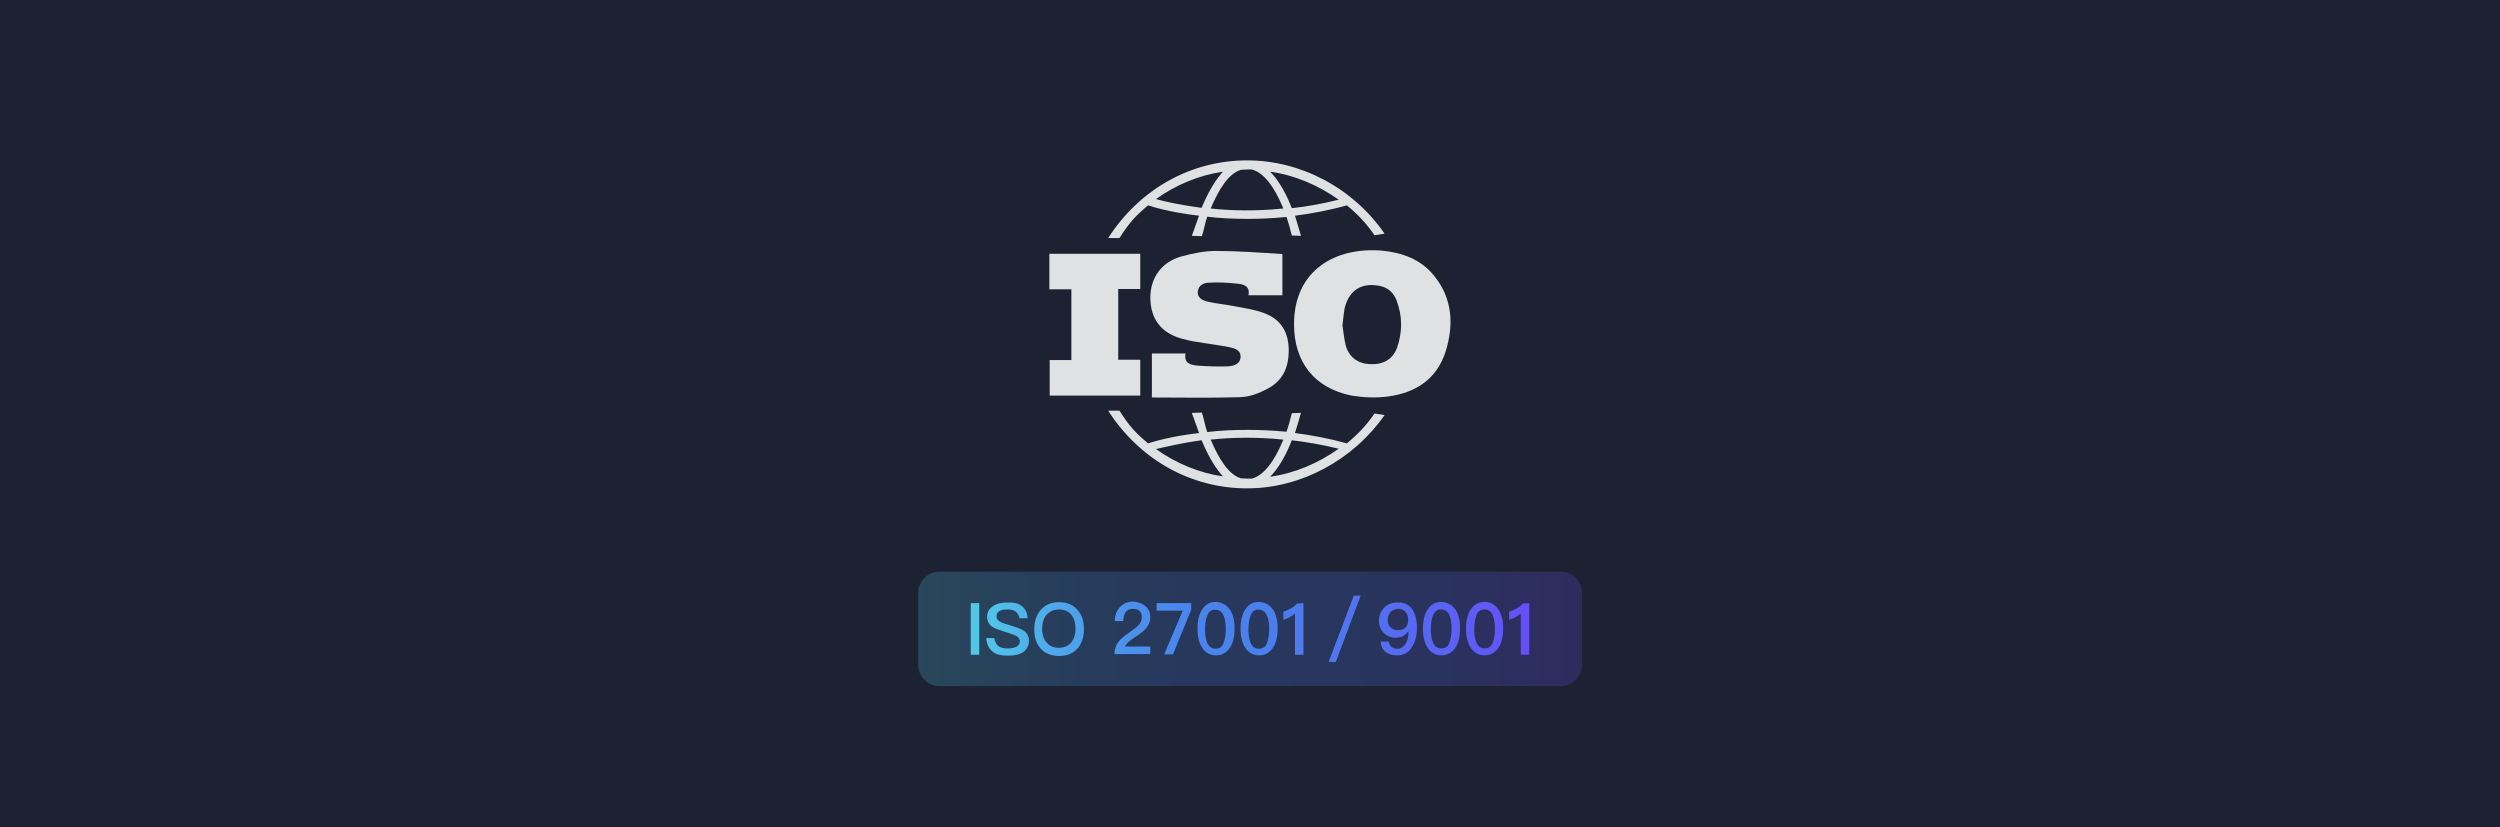 <?xml version="1.0" encoding="utf-8"?>
<!-- Generator: Adobe Illustrator 27.0.0, SVG Export Plug-In . SVG Version: 6.00 Build 0)  -->
<svg version="1.1" id="_图层_1" xmlns="http://www.w3.org/2000/svg" xmlns:xlink="http://www.w3.org/1999/xlink" x="0px" y="0px"
	 viewBox="0 0 795 263" style="enable-background:new 0 0 795 263;" xml:space="preserve">
<style type="text/css">
	.st0{fill:#1C2232;}
	.st1{opacity:0.86;}
	.st2{fill:#FFFFFF;}
	.st3{opacity:0.23;fill:url(#SVGID_1_);enable-background:new    ;}
	.st4{fill:url(#SVGID_00000078047254990800586830000009935736754251014789_);}
</style>
<rect x="-1.8" y="-5.8" class="st0" width="798.5" height="274.5"/>
<g>
	<g class="st1">
		<g>
			<g>
				<path class="st2" d="M407.8,80.8v13.1h-10.8c0.6-2.9-1.5-3.5-3.5-3.7c-3-0.3-6.1-0.5-9-0.3c-1.7,0-3.4,0.8-3.6,2.8
					s1.5,2.8,3,3.2c2.9,0.7,5.9,0.9,8.8,1.5c3,0.6,6.2,1,9.1,2.1c5.1,1.8,7.8,5.6,8,11.2c0.2,5.8-1.7,10.4-6.9,13
					c-2.6,1.4-5.5,2.5-8.5,2.6c-9.4,0.3-18.6,0.1-28.1,0.1v-14h10.7c-0.6,3.4,1.9,3.7,4.3,3.9c3,0.2,6.1,0.3,9.1,0.2
					c1.8-0.1,3.9-0.6,4.1-2.9c0.1-2.4-1.9-2.8-3.6-3.2c-3.5-0.7-7-1.1-10.4-1.7c-1.6-0.2-3.2-0.6-4.7-1c-6.7-1.9-9.9-6.3-10-13
					c0-6.3,3.5-11.3,9.7-13.1c3.6-1,7.3-1.8,11.1-1.8C393.4,79.8,400.4,80.3,407.8,80.8L407.8,80.8z"/>
				<path class="st2" d="M411.5,103.1c0-17.2,13.2-24.6,27.9-23.4c6.4,0.6,12.3,2.7,16.5,7.8c6,7.3,6.5,15.7,3.8,24.3
					c-2.8,8.8-9.6,13.2-18.5,14.3c-3.7,0.5-7.8,0.3-11.4-0.3C417.9,123.4,411.5,115.1,411.5,103.1L411.5,103.1z M426.9,103.5
					c0.3,1.8,0.5,4.1,1,6.2c1,3.8,3.8,5.9,7.7,6.1c4.3,0.2,7.3-1.5,8.7-5.3c1.7-5,1.7-10-0.2-15c-1-2.5-2.8-4.1-5.4-4.6
					c-5.8-1.1-9.7,1.4-11.1,7.1C427.3,99.5,427.2,101.2,426.9,103.5L426.9,103.5z"/>
				<path class="st2" d="M340.7,92h-7V80.7h28.9v11.2h-7v22.5h7v11.4h-28.8v-11.3h6.9V92L340.7,92z"/>
			</g>
			<path class="st2" d="M396.6,51c-18.1,0-34.3,9.3-44.2,24.7h3.6c2.9-4.6,5-7,9.1-10.4c1.7,0.6,7.6,2.3,16.2,3.3
				c-0.7,1.9-1.5,4.1-2.3,6.4l3.2,0.1c0.7-2.1,0.9-3.9,1.7-6.2c3.9,0.5,8.3,0.7,13.1,0.7c3.8,0,7.8-0.2,12.1-0.6
				c0.7,2,1.1,3.5,1.7,5.9l2.9,0.1c-0.6-2-1.2-4.3-1.9-6.4c5.3-0.7,10.8-1.7,16.5-3.3c3.5,2.9,6.1,5.6,8.8,9.5l3.2-0.5
				C430.3,59.8,413.7,51,396.6,51L396.6,51z M367.6,63.3c6.3-4.5,13.7-7.6,21.3-8.7c-2.1,2.3-4.4,5.8-6.8,11.5
				C375.5,65.2,370.3,64.1,367.6,63.3L367.6,63.3z M385,66.3c2.5-5.9,5.6-11.1,9.6-12.3c0.7,0,1.4-0.1,1.9-0.1s1,0,1.6,0
				c3.7,1,7.1,5.3,10,12.4C399.4,67.2,391.5,67,385,66.3L385,66.3z M410.8,66.2c-1.8-4.6-4.1-8.8-6.9-11.6
				c7.9,1.1,15.3,4.3,21.8,8.9C420.5,64.8,415.6,65.7,410.8,66.2L410.8,66.2z"/>
			<path class="st2" d="M396.6,155.3c-18.1,0-34.3-9.3-44.2-24.7h3.6c2.9,4.6,5,7,9.1,10.4c1.7-0.6,7.6-2.3,16.2-3.3
				c-0.7-1.9-1.5-4.1-2.3-6.4l3.2-0.1c0.7,2.1,0.9,3.9,1.7,6.2c3.9-0.5,8.3-0.7,13.1-0.7c3.8,0,7.8,0.2,12.1,0.6
				c0.7-2,1.1-3.5,1.7-5.9l2.9-0.1c-0.6,2-1.2,4.3-1.9,6.4c5.3,0.7,10.8,1.7,16.5,3.3c3.5-2.9,6.1-5.6,8.8-9.5l3.2,0.5
				C430.3,146.3,413.7,155.3,396.6,155.3L396.6,155.3z M367.6,142.8c6.3,4.5,13.7,7.6,21.3,8.7c-2.1-2.3-4.4-5.8-6.8-11.5
				C375.5,140.9,370.3,142.2,367.6,142.8L367.6,142.8z M385,139.8c2.5,5.9,5.6,11.1,9.6,12.3c0.7,0,1.4,0.1,1.9,0.1s1,0,1.6,0
				c3.7-1,7.1-5.3,10-12.4C399.4,138.9,391.5,139.1,385,139.8L385,139.8z M410.8,140c-1.8,4.6-4.1,8.8-6.9,11.6
				c7.9-1.1,15.3-4.3,21.8-8.9C420.5,141.4,415.6,140.6,410.8,140L410.8,140z"/>
		</g>
	</g>
	<g>
		
			<linearGradient id="SVGID_1_" gradientUnits="userSpaceOnUse" x1="659.634" y1="1016.067" x2="888.153" y2="1016.067" gradientTransform="matrix(0.92 0 0 1 -317.36 -816.13)">
			<stop  offset="2.000000e-02" style="stop-color:#51C6E8"/>
			<stop  offset="0.15" style="stop-color:#4EA8EA"/>
			<stop  offset="0.27" style="stop-color:#4B92EB"/>
			<stop  offset="0.4" style="stop-color:#4A84EC"/>
			<stop  offset="0.51" style="stop-color:#4A80ED"/>
			<stop  offset="0.64" style="stop-color:#4E78EE"/>
			<stop  offset="0.84" style="stop-color:#5964F3"/>
			<stop  offset="1" style="stop-color:#654FF9"/>
		</linearGradient>
		<path class="st3" d="M298.8,181.8h197.5c3.7,0,6.8,3,6.8,6.8v22.8c0,3.7-3,6.8-6.8,6.8H298.8c-3.7,0-6.8-3-6.8-6.8v-22.8
			C292,184.8,295,181.8,298.8,181.8z"/>
		
			<linearGradient id="SVGID_00000179637713614980199760000014005873927260586636_" gradientUnits="userSpaceOnUse" x1="308.7" y1="1015.994" x2="486.3" y2="1015.994" gradientTransform="matrix(1 0 0 1 0 -816)">
			<stop  offset="2.000000e-02" style="stop-color:#51C6E8"/>
			<stop  offset="0.15" style="stop-color:#4EA8EA"/>
			<stop  offset="0.27" style="stop-color:#4B92EB"/>
			<stop  offset="0.4" style="stop-color:#4A84EC"/>
			<stop  offset="0.51" style="stop-color:#4A80ED"/>
			<stop  offset="0.64" style="stop-color:#4E78EE"/>
			<stop  offset="0.84" style="stop-color:#5964F3"/>
			<stop  offset="1" style="stop-color:#654FF9"/>
		</linearGradient>
		<path style="fill:url(#SVGID_00000179637713614980199760000014005873927260586636_);" d="M311.4,191.8v16.4h-2.7v-16.4H311.4z
			 M324.9,192.7c1.1,0.8,1.8,2.1,1.9,3.9h-2.6c-0.2-1-0.7-1.7-1.2-2.1c-0.6-0.5-1.5-0.7-2.7-0.7c-1,0-1.8,0.1-2.4,0.5
			c-0.7,0.3-1,0.9-1,1.7c0,0.7,0.3,1.2,1.1,1.7c0.3,0.2,1.2,0.6,2.8,1c2.3,0.7,3.6,1.2,4.3,1.6c1.5,0.8,2.1,2,2.1,3.5
			c0,1.5-0.6,2.6-1.7,3.5c-1.1,0.8-2.8,1.2-4.9,1.2s-3.6-0.3-4.7-1.1c-1.4-1-2.1-2.5-2.3-4.5h2.6c0.2,1.2,0.6,2.1,1.4,2.6
			c0.7,0.5,1.6,0.7,2.9,0.7c1.2,0,2.1-0.2,2.8-0.6c0.7-0.5,1-0.9,1-1.6c0-0.9-0.6-1.6-1.6-2c-0.3-0.1-1.4-0.6-3.2-1.1
			c-2-0.7-3.3-1.1-3.7-1.4c-1.2-0.8-1.9-1.8-1.9-3.3s0.6-2.6,1.8-3.4c1.1-0.8,2.6-1.2,4.4-1.2C322.4,191.5,323.8,191.8,324.9,192.7
			L324.9,192.7z M342.7,194c1.4,1.6,2,3.6,2,6.1c0,2.5-0.7,4.5-2,6.1c-1.5,1.6-3.4,2.4-5.9,2.4s-4.5-0.8-5.9-2.4
			c-1.4-1.6-2-3.6-2-6.1c0-2.5,0.7-4.5,2-6.1c1.5-1.7,3.4-2.5,5.9-2.5S341.3,192.3,342.7,194L342.7,194z M332.8,195.5
			c-0.9,1.1-1.4,2.6-1.4,4.4c0,1.9,0.5,3.3,1.4,4.4c0.9,1.1,2.3,1.7,3.9,1.7s3-0.6,3.9-1.6c0.9-1.1,1.4-2.6,1.4-4.5
			c0-1.9-0.5-3.4-1.4-4.5c-0.9-1.1-2.3-1.6-3.9-1.6S333.9,194.4,332.8,195.5z M364.3,192.8c1,0.9,1.5,2,1.5,3.5
			c0,1.5-0.6,2.7-1.6,3.8c-0.7,0.7-1.8,1.6-3.4,2.6c-1.7,1.1-2.7,2-3,2.9h8v2.4h-11.4c0-1.7,0.6-3.2,1.6-4.3c0.6-0.7,1.8-1.7,3.7-3
			c1-0.7,1.8-1.4,2.3-1.8c0.7-0.8,1.1-1.7,1.1-2.6c0-0.9-0.2-1.6-0.7-2c-0.5-0.5-1.2-0.7-2.1-0.7c-1,0-1.8,0.3-2.3,1
			s-0.8,1.6-0.8,2.9h-2.7c0-1.8,0.6-3.3,1.6-4.4c1.1-1.2,2.5-1.8,4.3-1.8C362.1,191.5,363.3,191.9,364.3,192.8L364.3,192.8z
			 M378.8,191.8v2.1l-5.8,14.2h-2.8l5.9-13.9h-8.3v-2.4L378.8,191.8L378.8,191.8z M391.1,193.8c1,1.5,1.5,3.5,1.5,6.1
			c0,2.6-0.5,4.6-1.5,6.1c-1.1,1.6-2.6,2.4-4.4,2.4s-3.4-0.8-4.4-2.4c-1-1.5-1.5-3.5-1.5-6.1c0-2.6,0.5-4.6,1.5-6.1
			c1-1.6,2.5-2.4,4.4-2.4C388.5,191.5,389.9,192.3,391.1,193.8z M383.8,196c-0.3,1-0.6,2.4-0.6,4.1c0,1.7,0.2,3,0.6,4.1
			c0.6,1.5,1.5,2.1,2.7,2.1c1.4,0,2.3-0.7,2.7-2.1c0.3-1,0.6-2.4,0.6-4.1c0-1.7-0.2-3-0.6-4.1c-0.6-1.5-1.5-2.1-2.7-2.1
			C385.3,193.8,384.4,194.4,383.8,196z M404.8,193.8c1,1.5,1.5,3.5,1.5,6.1c0,2.6-0.5,4.6-1.5,6.1c-1.1,1.6-2.6,2.4-4.4,2.4
			c-1.8,0-3.4-0.8-4.4-2.4c-1-1.5-1.5-3.5-1.5-6.1c0-2.6,0.5-4.6,1.5-6.1c1-1.6,2.5-2.4,4.4-2.4
			C402.2,191.5,403.7,192.3,404.8,193.8z M397.6,196c-0.3,1-0.6,2.4-0.6,4.1c0,1.7,0.2,3,0.6,4.1c0.6,1.5,1.5,2.1,2.7,2.1
			c1.4,0,2.3-0.7,2.7-2.1c0.3-1,0.6-2.4,0.6-4.1c0-1.7-0.2-3-0.6-4.1c-0.6-1.5-1.5-2.1-2.7-2.1C399.1,193.7,398.1,194.4,397.6,196z
			 M414.5,191.8v16.4h-2.7v-13.1c-1,0.9-2.3,1.6-3.7,2v-2.6c0.7-0.2,1.5-0.5,2.4-1c0.8-0.5,1.5-1,2-1.6L414.5,191.8L414.5,191.8z
			 M432.7,189.4l-7.9,21.1h-2.3l8-21.1H432.7z M449,193.6c1,1.5,1.6,3.4,1.6,5.9c0,2.6-0.6,4.9-1.7,6.4c-1.1,1.7-2.6,2.5-4.5,2.5
			c-3.3,0-5.1-1.5-5.4-4.4h2.6c0.3,1.5,1.2,2.3,2.8,2.3c1.1,0,1.9-0.6,2.6-1.6c0.6-1,0.9-2.3,0.9-3.7v-0.2h-0.1
			c-0.5,0.7-1,1.1-1.7,1.5c-0.7,0.3-1.4,0.5-2.3,0.5c-1.6,0-2.9-0.6-3.8-1.6c-1-1-1.5-2.4-1.5-3.9s0.6-3,1.7-4.1
			c1.1-1.1,2.5-1.6,4.2-1.6C446.4,191.5,447.9,192.2,449,193.6L449,193.6z M442.2,194.6c-0.6,0.7-0.9,1.5-0.9,2.5s0.2,1.8,0.9,2.4
			c0.6,0.6,1.4,0.9,2.4,0.9s1.8-0.3,2.4-0.9c0.6-0.6,0.8-1.5,0.8-2.5s-0.3-1.8-0.9-2.5c-0.6-0.6-1.4-0.9-2.3-0.9
			C443.5,193.7,442.7,194.1,442.2,194.6L442.2,194.6z M462.8,193.8c1,1.5,1.5,3.5,1.5,6.1s-0.5,4.6-1.5,6.1
			c-1.1,1.6-2.6,2.4-4.4,2.4c-1.9,0-3.4-0.8-4.4-2.4c-1-1.5-1.5-3.5-1.5-6.1c0-2.6,0.5-4.6,1.5-6.1c1-1.6,2.5-2.4,4.4-2.4
			C460.2,191.5,461.7,192.3,462.8,193.8z M455.6,195.9c-0.3,1-0.6,2.4-0.6,4.1c0,1.7,0.2,3,0.6,4.1c0.6,1.5,1.5,2.1,2.7,2.1
			c1.4,0,2.3-0.7,2.7-2.1c0.3-1,0.6-2.4,0.6-4.1c0-1.7-0.2-3-0.6-4.1c-0.6-1.5-1.5-2.1-2.7-2.1C457.1,193.7,456.2,194.4,455.6,195.9
			z M476.5,193.8c1,1.5,1.5,3.5,1.5,6.1s-0.5,4.6-1.5,6.1c-1.1,1.6-2.6,2.4-4.4,2.4s-3.4-0.8-4.4-2.4c-1-1.5-1.5-3.5-1.5-6.1
			c0-2.6,0.5-4.6,1.5-6.1c1-1.6,2.5-2.4,4.4-2.4S475.5,192.3,476.5,193.8z M469.4,195.9c-0.3,1-0.6,2.4-0.6,4.1c0,1.7,0.2,3,0.6,4.1
			c0.6,1.5,1.5,2.1,2.7,2.1s2.3-0.7,2.7-2.1c0.3-1,0.6-2.4,0.6-4.1c0-1.7-0.2-3-0.6-4.1c-0.6-1.5-1.5-2.1-2.7-2.1
			S469.8,194.4,469.4,195.9z M486.3,191.8v16.4h-2.7v-13.1c-1,0.9-2.3,1.6-3.7,2v-2.6c0.7-0.2,1.5-0.5,2.4-1c0.8-0.5,1.5-1,2-1.6
			L486.3,191.8L486.3,191.8z"/>
	</g>
</g>
</svg>
